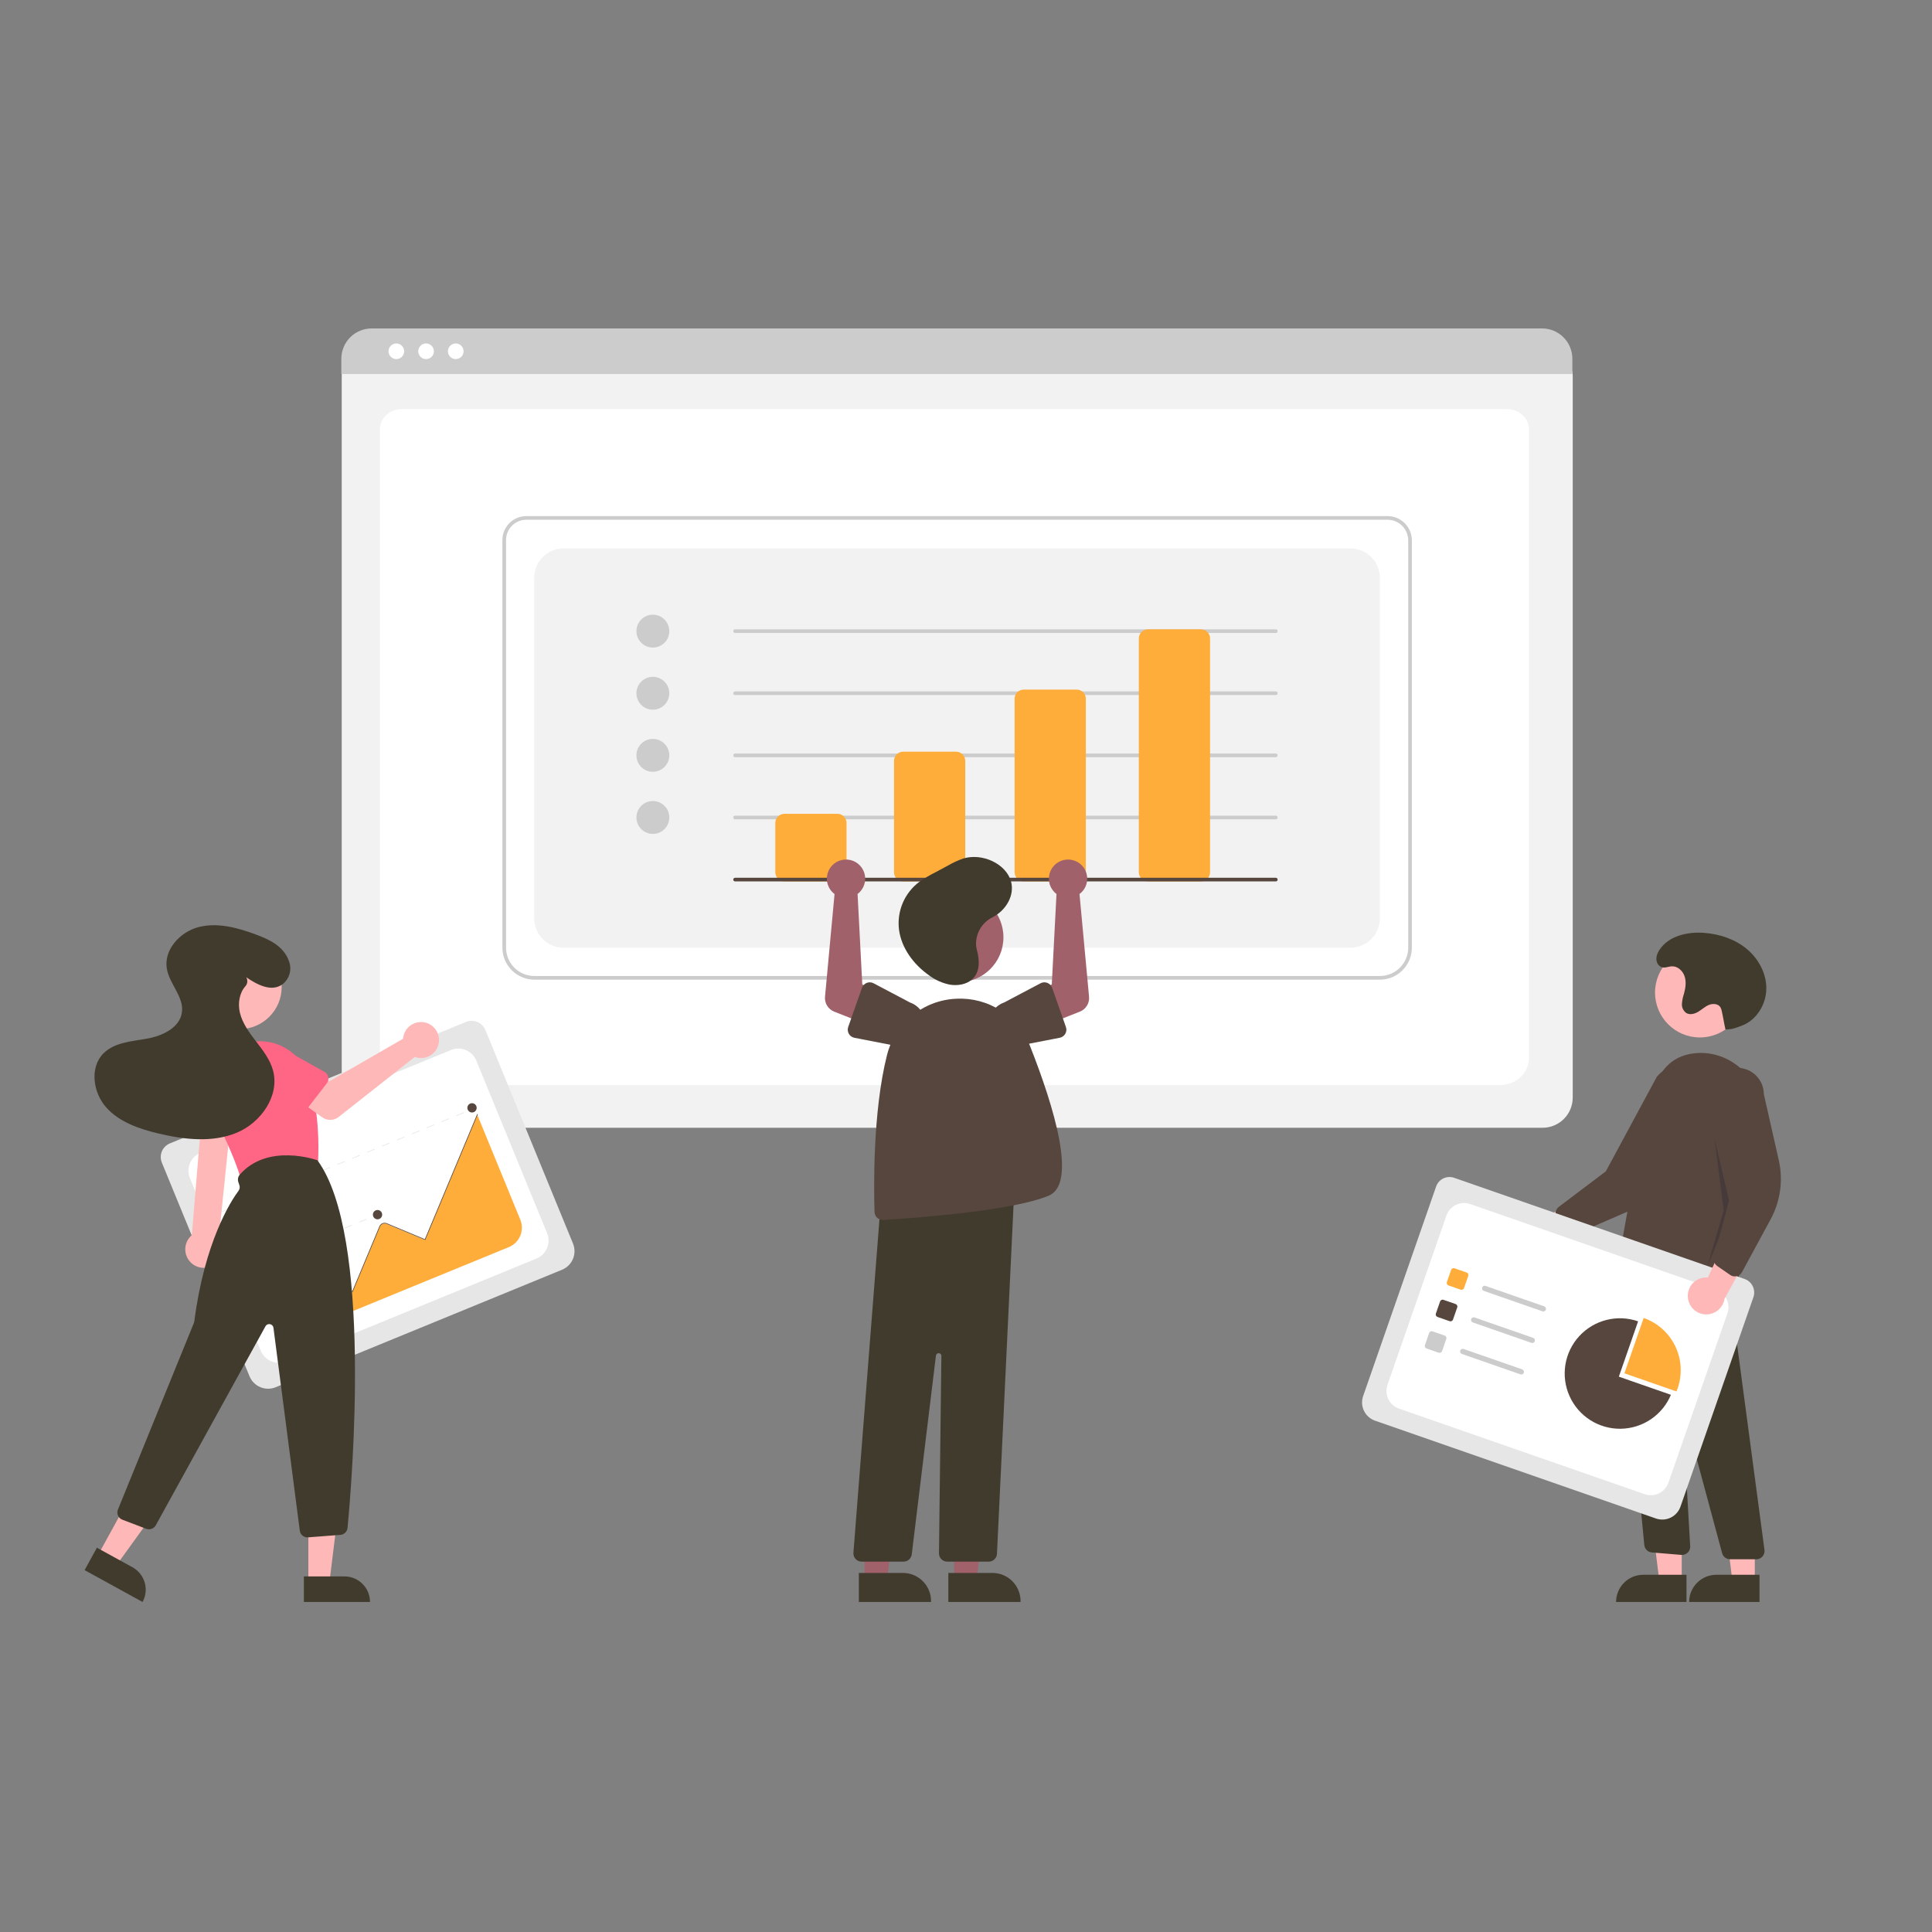 <svg width="100" height="100" viewBox="0 0 100 100" fill="none" xmlns="http://www.w3.org/2000/svg">
<rect x="0" y="0" width="100" height="100" fill="#808080" stroke="none"/>
<g clip-path="url(#clip0_427_1593)">
<path d="M79.844 58.373H19.248C18.834 58.373 18.438 58.208 18.145 57.916C17.852 57.623 17.688 57.227 17.688 56.813V19.448C17.688 19.145 17.808 18.855 18.023 18.64C18.237 18.426 18.527 18.305 18.831 18.305H80.241C80.549 18.305 80.845 18.428 81.063 18.646C81.281 18.864 81.404 19.16 81.404 19.468V56.813C81.403 57.227 81.239 57.623 80.946 57.916C80.654 58.208 80.257 58.373 79.844 58.373Z" fill="#F2F2F2"/>
<path d="M77.639 56.163H21.165C20.338 56.163 19.664 55.533 19.664 54.758V22.22C19.664 21.645 20.163 21.177 20.777 21.177H78.01C78.633 21.177 79.141 21.653 79.141 22.237V54.758C79.141 55.533 78.467 56.163 77.639 56.163Z" fill="white"/>
<path d="M81.385 19.359H17.668V18.565C17.669 18.15 17.834 17.752 18.127 17.459C18.421 17.165 18.819 17 19.234 17H79.819C80.234 17 80.632 17.165 80.925 17.459C81.219 17.752 81.384 18.15 81.385 18.565V19.359Z" fill="#CCCCCC"/>
<path d="M20.514 18.587C20.738 18.587 20.919 18.406 20.919 18.182C20.919 17.958 20.738 17.777 20.514 17.777C20.291 17.777 20.109 17.958 20.109 18.182C20.109 18.406 20.291 18.587 20.514 18.587Z" fill="white"/>
<path d="M22.053 18.587C22.277 18.587 22.459 18.406 22.459 18.182C22.459 17.958 22.277 17.777 22.053 17.777C21.83 17.777 21.648 17.958 21.648 18.182C21.648 18.406 21.83 18.587 22.053 18.587Z" fill="white"/>
<path d="M23.589 18.587C23.812 18.587 23.994 18.406 23.994 18.182C23.994 17.958 23.812 17.777 23.589 17.777C23.365 17.777 23.184 17.958 23.184 18.182C23.184 18.406 23.365 18.587 23.589 18.587Z" fill="white"/>
<path d="M71.424 50.707H27.659C27.22 50.706 26.799 50.532 26.489 50.221C26.179 49.911 26.004 49.49 26.004 49.052V27.951C26.004 27.623 26.135 27.308 26.367 27.076C26.599 26.844 26.913 26.714 27.241 26.713H71.821C72.154 26.714 72.474 26.846 72.71 27.082C72.945 27.318 73.078 27.637 73.078 27.971V49.052C73.078 49.49 72.903 49.911 72.593 50.221C72.283 50.532 71.862 50.706 71.424 50.707ZM27.241 26.902C26.963 26.903 26.697 27.013 26.5 27.21C26.304 27.407 26.193 27.673 26.193 27.951V49.052C26.194 49.44 26.348 49.813 26.623 50.088C26.898 50.362 27.27 50.517 27.659 50.517H71.424C71.812 50.517 72.185 50.362 72.459 50.088C72.734 49.813 72.889 49.44 72.889 49.052V27.971C72.889 27.688 72.776 27.416 72.576 27.216C72.376 27.015 72.104 26.903 71.821 26.902H27.241Z" fill="#CCCCCC"/>
<path d="M29.165 49.052H69.904C70.305 49.052 70.69 48.893 70.974 48.609C71.258 48.325 71.417 47.94 71.417 47.539V29.9C71.417 29.498 71.258 29.114 70.974 28.83C70.69 28.546 70.305 28.387 69.904 28.387H29.165C28.764 28.387 28.379 28.546 28.096 28.83C27.812 29.114 27.652 29.498 27.652 29.9V47.539C27.652 47.94 27.812 48.325 28.096 48.609C28.379 48.893 28.764 49.052 29.165 49.052Z" fill="#F2F2F2"/>
<path d="M33.792 33.518C34.262 33.518 34.643 33.137 34.643 32.667C34.643 32.197 34.262 31.816 33.792 31.816C33.322 31.816 32.941 32.197 32.941 32.667C32.941 33.137 33.322 33.518 33.792 33.518Z" fill="#CCCCCC"/>
<path d="M33.792 36.734C34.262 36.734 34.643 36.353 34.643 35.883C34.643 35.413 34.262 35.032 33.792 35.032C33.322 35.032 32.941 35.413 32.941 35.883C32.941 36.353 33.322 36.734 33.792 36.734Z" fill="#CCCCCC"/>
<path d="M33.792 39.948C34.262 39.948 34.643 39.567 34.643 39.097C34.643 38.627 34.262 38.246 33.792 38.246C33.322 38.246 32.941 38.627 32.941 39.097C32.941 39.567 33.322 39.948 33.792 39.948Z" fill="#CCCCCC"/>
<path d="M33.792 43.163C34.262 43.163 34.643 42.782 34.643 42.312C34.643 41.842 34.262 41.461 33.792 41.461C33.322 41.461 32.941 41.842 32.941 42.312C32.941 42.782 33.322 43.163 33.792 43.163Z" fill="#CCCCCC"/>
<path d="M66.037 32.762H38.048C38.023 32.762 37.999 32.752 37.981 32.734C37.963 32.716 37.953 32.692 37.953 32.667C37.953 32.642 37.963 32.618 37.981 32.6C37.999 32.583 38.023 32.573 38.048 32.573H66.037C66.062 32.573 66.086 32.583 66.103 32.6C66.121 32.618 66.131 32.642 66.131 32.667C66.131 32.692 66.121 32.716 66.103 32.734C66.086 32.752 66.062 32.762 66.037 32.762Z" fill="#CCCCCC"/>
<path d="M66.037 35.977H38.048C38.023 35.977 37.999 35.967 37.981 35.95C37.963 35.932 37.953 35.908 37.953 35.883C37.953 35.858 37.963 35.834 37.981 35.816C37.999 35.798 38.023 35.788 38.048 35.788H66.037C66.062 35.788 66.086 35.798 66.103 35.816C66.121 35.834 66.131 35.858 66.131 35.883C66.131 35.908 66.121 35.932 66.103 35.95C66.086 35.967 66.062 35.977 66.037 35.977Z" fill="#CCCCCC"/>
<path d="M66.037 39.192H38.048C38.023 39.192 37.999 39.182 37.981 39.164C37.963 39.147 37.953 39.123 37.953 39.097C37.953 39.072 37.963 39.048 37.981 39.031C37.999 39.013 38.023 39.003 38.048 39.003H66.037C66.062 39.003 66.086 39.013 66.103 39.031C66.121 39.048 66.131 39.072 66.131 39.097C66.131 39.123 66.121 39.147 66.103 39.164C66.086 39.182 66.062 39.192 66.037 39.192Z" fill="#CCCCCC"/>
<path d="M66.037 42.407H38.048C38.023 42.407 37.999 42.397 37.981 42.379C37.963 42.361 37.953 42.337 37.953 42.312C37.953 42.287 37.963 42.263 37.981 42.245C37.999 42.228 38.023 42.218 38.048 42.218H66.037C66.062 42.218 66.086 42.228 66.103 42.245C66.121 42.263 66.131 42.287 66.131 42.312C66.131 42.337 66.121 42.361 66.103 42.379C66.086 42.397 66.062 42.407 66.037 42.407Z" fill="#CCCCCC"/>
<path d="M43.344 45.622H40.602C40.476 45.621 40.356 45.572 40.267 45.483C40.179 45.394 40.129 45.274 40.129 45.149V42.596C40.129 42.471 40.179 42.35 40.267 42.262C40.356 42.173 40.476 42.123 40.602 42.123H43.344C43.469 42.123 43.589 42.173 43.678 42.262C43.767 42.35 43.816 42.471 43.817 42.596V45.149C43.816 45.274 43.767 45.394 43.678 45.483C43.589 45.572 43.469 45.621 43.344 45.622Z" fill="#FFAD3A"/>
<path d="M49.488 45.622H46.746C46.621 45.622 46.501 45.572 46.412 45.483C46.323 45.395 46.274 45.274 46.273 45.149V39.381C46.274 39.256 46.323 39.136 46.412 39.047C46.501 38.958 46.621 38.908 46.746 38.908H49.488C49.614 38.908 49.734 38.958 49.822 39.047C49.911 39.136 49.961 39.256 49.961 39.381V45.149C49.961 45.274 49.911 45.395 49.822 45.483C49.734 45.572 49.614 45.622 49.488 45.622Z" fill="#FFAD3A"/>
<path d="M55.731 45.622H52.988C52.863 45.622 52.743 45.572 52.654 45.483C52.566 45.395 52.516 45.274 52.516 45.149V36.166C52.516 36.041 52.566 35.921 52.654 35.832C52.743 35.743 52.863 35.694 52.988 35.693H55.731C55.856 35.694 55.976 35.743 56.065 35.832C56.153 35.921 56.203 36.041 56.203 36.166V45.149C56.203 45.274 56.153 45.395 56.065 45.483C55.976 45.572 55.856 45.622 55.731 45.622Z" fill="#FFAD3A"/>
<path d="M62.16 45.622H59.418C59.293 45.621 59.173 45.572 59.084 45.483C58.995 45.394 58.946 45.274 58.945 45.149V33.045C58.946 32.92 58.995 32.8 59.084 32.711C59.173 32.623 59.293 32.573 59.418 32.573H62.16C62.286 32.573 62.406 32.623 62.494 32.711C62.583 32.8 62.633 32.92 62.633 33.045V45.149C62.633 45.274 62.583 45.394 62.494 45.483C62.406 45.572 62.286 45.621 62.16 45.622Z" fill="#FFAD3A"/>
<path d="M66.037 45.622H38.048C38.023 45.622 37.999 45.612 37.981 45.594C37.963 45.577 37.953 45.553 37.953 45.528C37.953 45.503 37.963 45.478 37.981 45.461C37.999 45.443 38.023 45.433 38.048 45.433H66.037C66.062 45.433 66.086 45.443 66.103 45.461C66.121 45.478 66.131 45.503 66.131 45.528C66.131 45.553 66.121 45.577 66.103 45.594C66.086 45.612 66.062 45.622 66.037 45.622Z" fill="#56463D"/>
<path d="M78.338 63.261C78.414 63.145 78.515 63.048 78.634 62.975C78.752 62.902 78.885 62.856 79.023 62.841C79.162 62.825 79.301 62.84 79.433 62.884C79.565 62.928 79.686 63.001 79.786 63.096L82.789 61.547L82.602 63.293L79.779 64.497C79.607 64.655 79.383 64.745 79.149 64.749C78.915 64.754 78.688 64.672 78.51 64.519C78.332 64.367 78.216 64.155 78.185 63.923C78.153 63.691 78.207 63.456 78.338 63.261Z" fill="#FFB8B8"/>
<path d="M80.917 63.913C80.849 63.859 80.799 63.786 80.773 63.703L80.534 62.932C80.509 62.848 80.509 62.759 80.536 62.676C80.563 62.593 80.615 62.52 80.684 62.467L83.118 60.628L85.754 55.739C85.864 55.596 86.002 55.477 86.158 55.388C86.314 55.299 86.487 55.242 86.665 55.219C86.844 55.197 87.025 55.21 87.199 55.257C87.373 55.305 87.535 55.386 87.677 55.497C87.82 55.607 87.939 55.744 88.028 55.901C88.117 56.057 88.174 56.23 88.197 56.408C88.219 56.587 88.206 56.768 88.159 56.942C88.111 57.115 88.03 57.278 87.919 57.42L86.42 60.585C85.965 61.545 85.176 62.308 84.201 62.731L81.349 63.968C81.294 63.992 81.235 64.004 81.175 64.003C81.115 64.002 81.056 63.989 81.002 63.964C80.972 63.95 80.943 63.933 80.917 63.913Z" fill="#56463D"/>
<path d="M87.987 53.698C89.269 53.698 90.309 52.658 90.309 51.375C90.309 50.093 89.269 49.053 87.987 49.053C86.704 49.053 85.664 50.093 85.664 51.375C85.664 52.658 86.704 53.698 87.987 53.698Z" fill="#FFB8B8"/>
<path d="M87.046 81.842L85.887 81.842L85.336 77.37L87.047 77.37L87.046 81.842Z" fill="#FFB8B8"/>
<path d="M85.056 81.51H87.292V82.917H83.648C83.648 82.733 83.685 82.549 83.756 82.379C83.826 82.208 83.93 82.053 84.061 81.922C84.191 81.791 84.347 81.688 84.517 81.617C84.688 81.546 84.871 81.51 85.056 81.51Z" fill="#413B2E"/>
<path d="M90.828 81.842L89.669 81.842L89.117 77.37L90.828 77.37L90.828 81.842Z" fill="#FFB8B8"/>
<path d="M88.837 81.51H91.073V82.918H87.43C87.43 82.733 87.466 82.55 87.537 82.379C87.608 82.208 87.711 82.053 87.842 81.923C87.973 81.792 88.128 81.688 88.299 81.617C88.469 81.547 88.653 81.51 88.837 81.51Z" fill="#413B2E"/>
<path d="M90.907 80.707L89.548 80.707C89.455 80.706 89.364 80.675 89.29 80.619C89.215 80.562 89.162 80.482 89.137 80.392L87.182 73.139C87.179 73.128 87.172 73.118 87.162 73.112C87.152 73.105 87.14 73.103 87.129 73.105C87.117 73.107 87.107 73.113 87.099 73.122C87.092 73.131 87.088 73.142 87.089 73.154L87.484 80.033C87.488 80.093 87.478 80.154 87.456 80.211C87.434 80.268 87.4 80.319 87.356 80.362C87.313 80.404 87.26 80.437 87.203 80.457C87.146 80.478 87.085 80.486 87.024 80.481L85.497 80.354C85.399 80.345 85.307 80.303 85.237 80.235C85.166 80.167 85.121 80.076 85.11 79.979L83.719 65.536L84.257 65.859L89.3 65.002L91.329 80.225C91.337 80.285 91.332 80.346 91.314 80.404C91.296 80.462 91.267 80.516 91.227 80.561C91.187 80.607 91.138 80.644 91.082 80.669C91.027 80.694 90.967 80.707 90.907 80.707Z" fill="#413B2E"/>
<path d="M85.411 67.06C84.855 67.056 84.31 66.903 83.833 66.616C83.759 66.573 83.701 66.508 83.665 66.43C83.629 66.353 83.617 66.266 83.631 66.182C83.808 65.096 84.736 59.525 85.579 56.487C85.923 55.25 86.683 54.584 87.838 54.507C89.528 54.396 91.029 55.718 91.186 57.457C91.462 60.525 90.341 64.885 89.846 66.617C89.827 66.683 89.792 66.745 89.744 66.795C89.695 66.845 89.635 66.882 89.569 66.904C89.503 66.925 89.433 66.93 89.364 66.918C89.296 66.906 89.231 66.877 89.176 66.835L88.168 66.05C88.106 66.003 88.029 65.979 87.951 65.982C87.873 65.985 87.799 66.016 87.741 66.068C86.891 66.826 86.084 67.06 85.411 67.06Z" fill="#56463D"/>
<path opacity="0.2" d="M88.746 58.958L89.597 62.551L88.367 65.577L89.218 62.646L88.746 58.958Z" fill="#0C0B33"/>
<path d="M89.309 53.285C89.516 53.289 89.721 53.252 89.913 53.176C89.998 53.143 90.086 53.116 90.17 53.084C90.915 52.796 91.406 52.002 91.424 51.203C91.442 50.405 91.028 49.629 90.414 49.118C89.8 48.608 89.004 48.345 88.207 48.285C87.349 48.219 86.383 48.437 85.903 49.151C85.776 49.342 85.686 49.572 85.762 49.802C85.785 49.871 85.825 49.933 85.879 49.982C86.094 50.173 86.307 50.029 86.525 50.017C86.826 49.999 87.095 50.242 87.192 50.527C87.289 50.811 87.246 51.125 87.168 51.415C87.108 51.59 87.071 51.771 87.056 51.955C87.05 52.047 87.067 52.139 87.106 52.223C87.146 52.307 87.206 52.379 87.281 52.433C87.468 52.546 87.715 52.48 87.902 52.367C88.09 52.254 88.252 52.097 88.454 52.014C88.657 51.93 88.93 51.949 89.047 52.133C89.085 52.201 89.11 52.274 89.122 52.35C89.228 52.832 89.204 52.803 89.309 53.285Z" fill="#413B2E"/>
<path d="M85.711 78.597L71.169 73.533C70.919 73.445 70.715 73.263 70.6 73.025C70.484 72.787 70.469 72.513 70.555 72.263L74.334 61.412C74.398 61.229 74.532 61.079 74.706 60.995C74.881 60.91 75.081 60.899 75.264 60.962L90.298 66.198C90.484 66.263 90.637 66.399 90.723 66.577C90.808 66.754 90.82 66.958 90.756 67.144L86.981 77.984C86.894 78.233 86.711 78.438 86.473 78.553C86.235 78.668 85.961 78.684 85.711 78.597Z" fill="#E6E6E6"/>
<path d="M72.411 72.909L85.127 77.338C85.369 77.422 85.635 77.407 85.866 77.295C86.097 77.184 86.274 76.985 86.358 76.743L89.41 67.981C89.494 67.738 89.479 67.473 89.367 67.242C89.255 67.011 89.057 66.834 88.814 66.749L76.098 62.321C75.856 62.236 75.59 62.252 75.359 62.364C75.129 62.475 74.951 62.674 74.867 62.916L71.816 71.678C71.774 71.798 71.756 71.925 71.763 72.052C71.771 72.179 71.803 72.303 71.858 72.417C71.913 72.531 71.991 72.634 72.085 72.718C72.18 72.803 72.291 72.868 72.411 72.909Z" fill="white"/>
<path d="M75.604 66.753L74.974 66.534C74.94 66.522 74.912 66.497 74.896 66.464C74.881 66.432 74.879 66.394 74.89 66.36L75.11 65.73C75.122 65.696 75.147 65.668 75.179 65.652C75.212 65.636 75.249 65.634 75.283 65.646L75.913 65.865C75.947 65.877 75.975 65.903 75.991 65.935C76.007 65.968 76.009 66.005 75.997 66.039L75.778 66.669C75.766 66.703 75.741 66.731 75.708 66.747C75.676 66.763 75.638 66.765 75.604 66.753Z" fill="#FFAD3A"/>
<path d="M75.034 68.385L74.404 68.165C74.37 68.153 74.342 68.129 74.326 68.096C74.31 68.063 74.308 68.026 74.32 67.992L74.539 67.362C74.551 67.328 74.576 67.3 74.609 67.284C74.641 67.268 74.679 67.266 74.713 67.278L75.343 67.497C75.377 67.509 75.405 67.534 75.421 67.567C75.436 67.599 75.439 67.637 75.427 67.671L75.207 68.301C75.195 68.335 75.171 68.363 75.138 68.379C75.105 68.394 75.068 68.397 75.034 68.385Z" fill="#56463D"/>
<path d="M74.467 70.017L73.838 69.797C73.803 69.785 73.775 69.76 73.76 69.728C73.744 69.695 73.742 69.658 73.754 69.624L73.973 68.994C73.985 68.96 74.01 68.932 74.042 68.916C74.075 68.9 74.112 68.898 74.147 68.91L74.776 69.129C74.811 69.141 74.839 69.166 74.854 69.199C74.87 69.231 74.872 69.269 74.86 69.303L74.641 69.933C74.629 69.967 74.604 69.995 74.572 70.011C74.539 70.026 74.501 70.028 74.467 70.017Z" fill="#CCCCCC"/>
<path d="M79.837 67.873L76.803 66.817C76.786 66.811 76.77 66.802 76.757 66.79C76.743 66.778 76.732 66.763 76.725 66.747C76.717 66.731 76.712 66.713 76.711 66.696C76.71 66.678 76.713 66.66 76.719 66.643C76.724 66.626 76.734 66.61 76.746 66.597C76.757 66.584 76.772 66.573 76.788 66.565C76.804 66.557 76.822 66.552 76.84 66.552C76.858 66.55 76.876 66.553 76.892 66.559L79.927 67.616C79.944 67.622 79.96 67.631 79.973 67.643C79.986 67.655 79.997 67.669 80.005 67.685C80.013 67.701 80.017 67.719 80.019 67.737C80.02 67.755 80.017 67.773 80.011 67.79C80.005 67.806 79.996 67.822 79.984 67.835C79.972 67.849 79.958 67.86 79.942 67.868C79.925 67.875 79.908 67.88 79.89 67.881C79.872 67.882 79.854 67.879 79.837 67.873Z" fill="#CCCCCC"/>
<path d="M79.267 69.506L76.232 68.449C76.198 68.437 76.17 68.412 76.154 68.379C76.138 68.347 76.136 68.309 76.148 68.275C76.16 68.241 76.185 68.213 76.218 68.197C76.25 68.181 76.288 68.179 76.322 68.191L79.356 69.248C79.373 69.254 79.389 69.263 79.402 69.275C79.416 69.287 79.427 69.301 79.434 69.317C79.442 69.334 79.447 69.351 79.448 69.369C79.449 69.387 79.446 69.405 79.441 69.422C79.435 69.439 79.425 69.454 79.413 69.468C79.401 69.481 79.387 69.492 79.371 69.5C79.355 69.507 79.337 69.512 79.319 69.513C79.301 69.514 79.284 69.511 79.267 69.506Z" fill="#CCCCCC"/>
<path d="M78.7 71.137L75.666 70.08C75.632 70.068 75.604 70.043 75.588 70.011C75.572 69.978 75.57 69.941 75.582 69.906C75.594 69.872 75.619 69.844 75.651 69.829C75.684 69.813 75.721 69.811 75.755 69.823L78.79 70.879C78.824 70.891 78.852 70.916 78.868 70.949C78.884 70.981 78.886 71.019 78.874 71.053C78.862 71.087 78.837 71.115 78.804 71.131C78.772 71.147 78.734 71.149 78.7 71.137Z" fill="#CCCCCC"/>
<path d="M86.773 72.021C86.795 71.968 86.816 71.914 86.835 71.859C87.085 71.143 87.039 70.357 86.709 69.674C86.379 68.991 85.792 68.468 85.076 68.218L84.078 71.082L86.773 72.021Z" fill="#FFAD3A"/>
<path d="M83.791 71.256L84.788 68.392C84.261 68.209 83.692 68.184 83.15 68.32C82.609 68.456 82.12 68.747 81.742 69.158C81.364 69.569 81.115 70.082 81.025 70.633C80.936 71.184 81.009 71.749 81.237 72.258C81.464 72.768 81.836 73.2 82.306 73.501C82.776 73.802 83.324 73.959 83.882 73.952C84.44 73.945 84.984 73.775 85.447 73.463C85.909 73.151 86.271 72.71 86.486 72.195L83.791 71.256Z" fill="#56463D"/>
<path d="M87.362 67.149C87.351 67.01 87.371 66.871 87.419 66.741C87.467 66.61 87.544 66.492 87.643 66.395C87.742 66.297 87.861 66.222 87.992 66.176C88.123 66.129 88.262 66.112 88.401 66.125L89.807 63.053L90.738 64.542L89.259 67.231C89.222 67.462 89.101 67.671 88.919 67.819C88.738 67.967 88.508 68.043 88.274 68.032C88.041 68.022 87.819 67.927 87.651 67.764C87.483 67.601 87.38 67.382 87.362 67.149Z" fill="#FFB8B8"/>
<path d="M89.793 66.066C89.707 66.066 89.622 66.04 89.551 65.99L88.887 65.531C88.815 65.481 88.76 65.41 88.73 65.328C88.7 65.246 88.695 65.157 88.718 65.072L89.498 62.124L88.555 56.65C88.554 56.469 88.588 56.291 88.656 56.124C88.724 55.957 88.824 55.805 88.951 55.677C89.078 55.549 89.228 55.447 89.394 55.378C89.561 55.308 89.739 55.271 89.919 55.27C90.099 55.27 90.278 55.304 90.444 55.373C90.611 55.441 90.763 55.541 90.891 55.668C91.019 55.795 91.12 55.946 91.19 56.112C91.259 56.278 91.296 56.456 91.296 56.636L92.069 60.052C92.304 61.089 92.154 62.175 91.648 63.11L90.167 65.843C90.139 65.896 90.1 65.942 90.052 65.978C90.005 66.015 89.95 66.041 89.892 66.055C89.86 66.062 89.826 66.066 89.793 66.066Z" fill="#56463D"/>
<path d="M49.387 81.794L50.546 81.794L51.098 77.323H49.387L49.387 81.794Z" fill="#A0616A"/>
<path d="M49.086 81.416L51.369 81.415C51.56 81.415 51.749 81.453 51.926 81.526C52.102 81.599 52.263 81.707 52.398 81.842C52.533 81.977 52.64 82.137 52.713 82.314C52.786 82.49 52.824 82.679 52.824 82.87V82.918L49.086 82.918L49.086 81.416Z" fill="#413B2E"/>
<path d="M44.75 81.794L45.91 81.794L46.461 77.323H44.75L44.75 81.794Z" fill="#A0616A"/>
<path d="M44.453 81.416L46.736 81.415C46.927 81.415 47.116 81.453 47.293 81.526C47.469 81.599 47.63 81.707 47.765 81.842C47.9 81.977 48.007 82.137 48.08 82.314C48.154 82.49 48.191 82.679 48.191 82.87V82.918L44.453 82.918L44.453 81.416Z" fill="#413B2E"/>
<path d="M49.615 50.838C50.898 50.838 51.938 49.798 51.938 48.515C51.938 47.233 50.898 46.193 49.615 46.193C48.333 46.193 47.293 47.233 47.293 48.515C47.293 49.798 48.333 50.838 49.615 50.838Z" fill="#A0616A"/>
<path d="M51.178 80.829H49.027C48.971 80.829 48.915 80.818 48.863 80.796C48.811 80.774 48.764 80.742 48.724 80.702C48.684 80.662 48.653 80.615 48.632 80.562C48.611 80.51 48.601 80.454 48.601 80.398L48.726 70.183C48.727 70.147 48.713 70.112 48.689 70.085C48.664 70.058 48.63 70.042 48.594 70.04C48.558 70.037 48.522 70.049 48.494 70.072C48.466 70.095 48.448 70.128 48.444 70.164L47.192 80.455C47.179 80.558 47.129 80.653 47.051 80.722C46.974 80.791 46.873 80.829 46.769 80.829H44.597C44.539 80.829 44.481 80.817 44.427 80.793C44.373 80.77 44.325 80.735 44.285 80.692C44.245 80.649 44.215 80.598 44.195 80.543C44.176 80.487 44.169 80.429 44.173 80.37L45.607 62.019L45.646 62.015L52.514 61.273L51.603 80.424C51.598 80.533 51.551 80.636 51.472 80.711C51.393 80.787 51.287 80.829 51.178 80.829Z" fill="#413B2E"/>
<path d="M45.69 63.146C45.58 63.146 45.474 63.102 45.395 63.026C45.316 62.949 45.27 62.844 45.266 62.734C45.229 61.573 45.164 57.558 45.911 54.611C46.115 53.806 46.572 53.087 47.216 52.562C47.86 52.037 48.655 51.733 49.485 51.695C50.301 51.65 51.111 51.864 51.8 52.306C52.488 52.747 53.02 53.395 53.32 54.156C54.575 57.342 55.761 61.27 54.283 61.887C52.345 62.694 47.236 63.054 45.716 63.145C45.708 63.146 45.699 63.146 45.69 63.146Z" fill="#56463D"/>
<path d="M54.566 46.168C54.602 46.206 54.642 46.24 54.684 46.272L54.44 50.955L53.426 51.474L54.009 53.107L55.894 52.362C56.046 52.302 56.175 52.194 56.26 52.055C56.346 51.915 56.384 51.752 56.369 51.589L55.875 46.276C56.037 46.156 56.158 45.989 56.222 45.798C56.287 45.607 56.291 45.401 56.236 45.207C56.18 45.013 56.067 44.841 55.911 44.713C55.755 44.586 55.564 44.508 55.363 44.492C55.163 44.475 54.961 44.52 54.787 44.621C54.612 44.721 54.472 44.873 54.385 45.054C54.299 45.236 54.27 45.441 54.302 45.64C54.334 45.839 54.426 46.023 54.566 46.168Z" fill="#A0616A"/>
<path d="M54.458 51.129L55.171 53.156C55.192 53.214 55.199 53.275 55.194 53.336C55.188 53.397 55.17 53.456 55.139 53.509C55.109 53.562 55.067 53.608 55.017 53.644C54.968 53.679 54.911 53.703 54.851 53.715L52.747 54.123C52.452 54.225 52.128 54.206 51.846 54.069C51.565 53.933 51.349 53.69 51.245 53.395C51.143 53.099 51.161 52.775 51.297 52.493C51.432 52.211 51.674 51.995 51.969 51.891L53.858 50.894C53.912 50.865 53.972 50.849 54.033 50.845C54.094 50.842 54.155 50.852 54.212 50.874C54.269 50.896 54.32 50.931 54.363 50.975C54.405 51.019 54.438 51.071 54.458 51.129Z" fill="#56463D"/>
<path d="M44.506 46.168C44.469 46.206 44.43 46.24 44.388 46.272L44.632 50.955L45.646 51.474L45.062 53.107L43.178 52.362C43.025 52.302 42.897 52.194 42.811 52.055C42.725 51.915 42.687 51.752 42.703 51.589L43.196 46.276C43.035 46.156 42.914 45.989 42.849 45.798C42.785 45.607 42.78 45.401 42.836 45.207C42.891 45.013 43.004 44.841 43.16 44.713C43.316 44.586 43.507 44.508 43.708 44.492C43.909 44.475 44.11 44.52 44.285 44.621C44.459 44.721 44.599 44.873 44.686 45.054C44.773 45.236 44.802 45.441 44.77 45.64C44.737 45.839 44.645 46.023 44.506 46.168Z" fill="#A0616A"/>
<path d="M44.862 50.874C44.919 50.852 44.98 50.842 45.042 50.845C45.103 50.849 45.162 50.865 45.216 50.894L47.105 51.891C47.4 51.995 47.642 52.211 47.778 52.493C47.913 52.775 47.932 53.099 47.829 53.395C47.726 53.69 47.51 53.933 47.228 54.069C46.947 54.206 46.623 54.225 46.327 54.123L44.224 53.715C44.163 53.704 44.107 53.679 44.057 53.644C44.007 53.608 43.966 53.562 43.935 53.509C43.905 53.456 43.886 53.397 43.881 53.336C43.875 53.275 43.883 53.214 43.903 53.156L44.616 51.129C44.637 51.071 44.669 51.019 44.712 50.975C44.754 50.931 44.806 50.896 44.862 50.874Z" fill="#56463D"/>
<path d="M50.521 48.912C50.509 48.615 50.583 48.322 50.735 48.067C50.887 47.813 51.109 47.608 51.376 47.477C52.082 47.113 52.525 46.336 52.331 45.626C52.082 44.717 50.846 44.128 49.843 44.441C49.572 44.537 49.311 44.658 49.062 44.804L48.408 45.154C48.128 45.294 47.858 45.454 47.601 45.631C47.215 45.915 46.912 46.298 46.725 46.739C46.537 47.181 46.472 47.664 46.535 48.139C46.664 49.063 47.269 49.91 48.097 50.49C48.414 50.727 48.779 50.889 49.167 50.966C49.564 51.031 50.006 50.957 50.296 50.71C50.75 50.325 50.703 49.678 50.556 49.139C50.537 49.065 50.525 48.988 50.521 48.912Z" fill="#413B2E"/>
<path d="M29.093 65.721L14.268 71.803C14.014 71.907 13.728 71.906 13.475 71.799C13.221 71.693 13.02 71.491 12.915 71.237L8.377 60.175C8.301 59.988 8.301 59.779 8.379 59.593C8.457 59.407 8.605 59.26 8.792 59.183L24.117 52.896C24.307 52.818 24.52 52.819 24.709 52.898C24.898 52.977 25.048 53.128 25.126 53.318L29.659 64.367C29.763 64.622 29.762 64.907 29.656 65.161C29.55 65.415 29.347 65.616 29.093 65.721Z" fill="#E6E6E6"/>
<path d="M14.806 70.46L27.769 65.142C28.016 65.041 28.212 64.846 28.315 64.6C28.418 64.354 28.419 64.077 28.318 63.83L24.654 54.898C24.604 54.775 24.53 54.664 24.437 54.571C24.344 54.477 24.233 54.402 24.111 54.351C23.989 54.3 23.858 54.274 23.726 54.273C23.594 54.273 23.463 54.299 23.341 54.349L10.378 59.667C10.256 59.717 10.145 59.791 10.051 59.884C9.957 59.977 9.883 60.087 9.832 60.209C9.781 60.331 9.754 60.462 9.754 60.594C9.753 60.726 9.779 60.857 9.829 60.979L13.494 69.912C13.544 70.034 13.617 70.145 13.711 70.239C13.804 70.332 13.914 70.407 14.036 70.458C14.158 70.509 14.289 70.535 14.421 70.536C14.553 70.536 14.684 70.51 14.806 70.46Z" fill="white"/>
<path d="M24.573 57.333L24.383 57.412L24.396 57.443L24.586 57.365L24.573 57.333Z" fill="#E6E6E6"/>
<path d="M24.019 57.602L23.634 57.76L23.621 57.728L24.006 57.57L24.019 57.602ZM23.249 57.918L22.864 58.076L22.851 58.044L23.236 57.886L23.249 57.918ZM22.479 58.234L22.094 58.392L22.081 58.36L22.466 58.202L22.479 58.234ZM21.709 58.55L21.324 58.708L21.311 58.676L21.696 58.518L21.709 58.55ZM20.939 58.866L20.554 59.024L20.541 58.992L20.926 58.834L20.939 58.866ZM20.169 59.182L19.784 59.34L19.771 59.308L20.156 59.15L20.169 59.182ZM19.399 59.498L19.014 59.655L19.001 59.624L19.386 59.466L19.399 59.498ZM18.629 59.813L18.244 59.971L18.231 59.94L18.616 59.782L18.629 59.813ZM17.859 60.129L17.474 60.287L17.46 60.255L17.846 60.097L17.859 60.129ZM17.088 60.445L16.703 60.603L16.691 60.571L17.076 60.413L17.088 60.445ZM16.319 60.761L15.934 60.919L15.921 60.887L16.305 60.729L16.319 60.761ZM15.549 61.077L15.164 61.235L15.15 61.203L15.535 61.045L15.549 61.077ZM14.778 61.393L14.393 61.551L14.38 61.519L14.765 61.361L14.778 61.393ZM14.008 61.709L13.623 61.867L13.61 61.835L13.995 61.677L14.008 61.709ZM13.238 62.025L12.853 62.183L12.84 62.151L13.225 61.993L13.238 62.025ZM12.468 62.341L12.083 62.499L12.07 62.467L12.455 62.309L12.468 62.341Z" fill="#E6E6E6"/>
<path d="M11.683 62.624L11.492 62.703L11.505 62.734L11.696 62.656L11.683 62.624Z" fill="#E6E6E6"/>
<path d="M19.53 62.855L19.34 62.934L19.353 62.965L19.544 62.887L19.53 62.855Z" fill="#E6E6E6"/>
<path d="M18.976 63.121L18.597 63.276L18.584 63.245L18.963 63.089L18.976 63.121ZM18.217 63.432L17.838 63.587L17.825 63.556L18.204 63.4L18.217 63.432ZM17.459 63.743L17.079 63.899L17.066 63.867L17.446 63.711L17.459 63.743ZM16.7 64.054L16.321 64.21L16.308 64.178L16.687 64.022L16.7 64.054ZM15.941 64.365L15.562 64.521L15.549 64.489L15.928 64.334L15.941 64.365ZM15.183 64.677L14.804 64.832L14.791 64.8L15.17 64.645L15.183 64.677ZM14.424 64.988L14.045 65.144L14.032 65.112L14.411 64.956L14.424 64.988ZM13.666 65.299L13.287 65.455L13.273 65.423L13.653 65.267L13.666 65.299Z" fill="#E6E6E6"/>
<path d="M12.894 65.578L12.703 65.656L12.716 65.688L12.907 65.61L12.894 65.578Z" fill="#E6E6E6"/>
<path d="M16.394 65.777L16.203 65.856L16.216 65.887L16.407 65.809L16.394 65.777Z" fill="#E6E6E6"/>
<path d="M15.824 66.047L15.433 66.207L15.42 66.176L15.811 66.016L15.824 66.047ZM15.043 66.368L14.653 66.528L14.64 66.496L15.03 66.336L15.043 66.368ZM14.263 66.688L13.872 66.848L13.859 66.816L14.25 66.656L14.263 66.688Z" fill="#E6E6E6"/>
<path d="M13.472 66.976L13.281 67.054L13.294 67.086L13.485 67.008L13.472 66.976Z" fill="#E6E6E6"/>
<path d="M17.37 68.162L17.18 68.241L17.193 68.272L17.383 68.194L17.37 68.162Z" fill="#E6E6E6"/>
<path d="M16.8 68.432L16.41 68.592L16.397 68.561L16.787 68.4L16.8 68.432ZM16.02 68.752L15.629 68.912L15.616 68.881L16.007 68.721L16.02 68.752ZM15.239 69.073L14.849 69.233L14.836 69.201L15.226 69.041L15.239 69.073Z" fill="#E6E6E6"/>
<path d="M14.444 69.361L14.254 69.439L14.267 69.471L14.457 69.393L14.444 69.361Z" fill="#E6E6E6"/>
<path d="M15.355 69.055L26.341 64.548C26.607 64.439 26.818 64.228 26.929 63.963C27.04 63.698 27.041 63.399 26.932 63.133L24.713 57.723L24.691 57.733L21.996 64.178L19.996 63.343C19.959 63.327 19.919 63.32 19.879 63.323C19.839 63.325 19.801 63.337 19.766 63.357C19.714 63.388 19.674 63.436 19.651 63.492L18.238 66.87L16.777 66.259C16.745 66.246 16.711 66.239 16.677 66.239C16.643 66.239 16.609 66.245 16.577 66.258C16.546 66.271 16.517 66.29 16.493 66.314C16.468 66.339 16.449 66.367 16.436 66.399C16.427 66.422 15.525 68.633 15.355 69.055Z" fill="#FFAD3A"/>
<path d="M15.321 69.106L15.289 69.092L16.419 66.389C16.449 66.318 16.506 66.261 16.578 66.232C16.65 66.203 16.73 66.203 16.801 66.233L18.234 66.832L19.639 63.473C19.669 63.401 19.726 63.345 19.797 63.315C19.869 63.286 19.949 63.286 20.021 63.316L21.991 64.14L24.701 57.661L24.733 57.674L22.01 64.185L20.008 63.348C19.976 63.335 19.943 63.328 19.909 63.328C19.875 63.328 19.842 63.334 19.811 63.347C19.779 63.36 19.751 63.379 19.727 63.403C19.703 63.426 19.684 63.455 19.671 63.486L18.253 66.877L16.788 66.264C16.725 66.238 16.654 66.238 16.591 66.264C16.528 66.29 16.477 66.34 16.451 66.402L15.321 69.106Z" fill="#56463D"/>
<path d="M16.397 66.033C16.529 66.033 16.637 65.926 16.637 65.793C16.637 65.66 16.529 65.553 16.397 65.553C16.264 65.553 16.156 65.66 16.156 65.793C16.156 65.926 16.264 66.033 16.397 66.033Z" fill="#56463D"/>
<path d="M19.541 63.111C19.674 63.111 19.781 63.003 19.781 62.871C19.781 62.738 19.674 62.63 19.541 62.63C19.408 62.63 19.301 62.738 19.301 62.871C19.301 63.003 19.408 63.111 19.541 63.111Z" fill="#56463D"/>
<path d="M24.432 57.582C24.564 57.582 24.672 57.474 24.672 57.341C24.672 57.209 24.564 57.101 24.432 57.101C24.299 57.101 24.191 57.209 24.191 57.341C24.191 57.474 24.299 57.582 24.432 57.582Z" fill="#56463D"/>
<path d="M10.983 65.521C11.108 65.459 11.217 65.37 11.304 65.261C11.391 65.151 11.453 65.025 11.486 64.889C11.518 64.753 11.521 64.612 11.493 64.475C11.465 64.338 11.407 64.21 11.324 64.097L12.038 57.119H10.495L9.928 63.933C9.749 64.085 9.632 64.298 9.599 64.53C9.566 64.763 9.62 65 9.75 65.195C9.88 65.391 10.077 65.532 10.305 65.592C10.532 65.652 10.773 65.627 10.983 65.521Z" fill="#FFB8B8"/>
<path d="M12.397 53.267C13.602 53.267 14.58 52.29 14.58 51.085C14.58 49.879 13.602 48.902 12.397 48.902C11.192 48.902 10.215 49.879 10.215 51.085C10.215 52.29 11.192 53.267 12.397 53.267Z" fill="#FFB8B8"/>
<path d="M12.807 61.183C12.72 61.183 12.635 61.154 12.566 61.101C12.496 61.048 12.446 60.974 12.423 60.889C12.248 60.254 11.793 59.18 11.071 57.697C10.908 57.362 10.818 56.996 10.806 56.623C10.794 56.251 10.862 55.88 11.004 55.535C11.145 55.19 11.358 54.879 11.629 54.623C11.899 54.366 12.221 54.169 12.572 54.046C12.906 53.928 13.259 53.879 13.612 53.9C13.965 53.921 14.31 54.013 14.627 54.17C14.943 54.327 15.225 54.546 15.456 54.814C15.687 55.082 15.861 55.393 15.969 55.73C16.529 57.485 16.502 59.365 16.464 60.092C16.46 60.179 16.427 60.263 16.37 60.33C16.313 60.397 16.236 60.443 16.15 60.462L12.893 61.173C12.865 61.179 12.836 61.183 12.807 61.183Z" fill="#FF6584"/>
<path d="M15.961 81.906H17.05L17.569 77.705L15.961 77.705L15.961 81.906Z" fill="#FFB8B8"/>
<path d="M19.152 82.918L15.729 82.918L15.729 81.595L17.829 81.595C18.003 81.595 18.175 81.629 18.336 81.696C18.496 81.762 18.642 81.86 18.765 81.983C18.888 82.106 18.985 82.251 19.052 82.412C19.118 82.572 19.152 82.744 19.152 82.918Z" fill="#413B2E"/>
<path d="M5.07 80.495L6.025 81.019L8.504 77.587L7.095 76.812L5.07 80.495Z" fill="#FFB8B8"/>
<path d="M7.379 82.918L4.379 81.269L5.016 80.109L6.857 81.121C7.164 81.291 7.392 81.575 7.49 81.912C7.588 82.249 7.548 82.611 7.379 82.918Z" fill="#413B2E"/>
<path d="M15.913 79.574C15.816 79.574 15.722 79.538 15.649 79.474C15.576 79.41 15.529 79.322 15.517 79.226L14.154 68.727C14.148 68.681 14.128 68.638 14.096 68.603C14.064 68.57 14.021 68.546 13.976 68.538C13.93 68.529 13.882 68.535 13.839 68.555C13.797 68.575 13.762 68.608 13.74 68.649L8.062 78.95C8.015 79.034 7.939 79.098 7.849 79.132C7.759 79.165 7.659 79.164 7.569 79.131L6.332 78.659C6.282 78.64 6.236 78.611 6.198 78.575C6.159 78.538 6.129 78.494 6.107 78.445C6.086 78.396 6.075 78.343 6.074 78.29C6.074 78.237 6.084 78.184 6.104 78.135L10.037 68.473C10.047 68.448 10.054 68.422 10.057 68.396C10.59 64.273 11.945 62.176 12.348 61.632C12.377 61.592 12.397 61.545 12.404 61.496C12.412 61.447 12.408 61.397 12.392 61.35L12.336 61.184C12.314 61.118 12.31 61.047 12.323 60.979C12.337 60.911 12.368 60.847 12.414 60.795C13.865 59.142 16.394 60.044 16.419 60.053L16.432 60.058L16.44 60.069C19.276 63.958 18.227 76.591 17.988 79.084C17.979 79.178 17.938 79.265 17.87 79.331C17.803 79.397 17.715 79.437 17.621 79.444L15.944 79.573C15.934 79.574 15.923 79.574 15.913 79.574Z" fill="#413B2E"/>
<path d="M20.884 53.62C20.873 53.668 20.866 53.716 20.863 53.765L17.046 55.967L16.118 55.433L15.129 56.728L16.68 57.833C16.805 57.923 16.956 57.969 17.109 57.965C17.263 57.961 17.412 57.908 17.532 57.812L21.468 54.707C21.646 54.773 21.839 54.783 22.023 54.736C22.206 54.69 22.371 54.588 22.496 54.445C22.62 54.302 22.698 54.125 22.719 53.937C22.74 53.748 22.703 53.558 22.614 53.391C22.524 53.224 22.386 53.089 22.217 53.002C22.049 52.916 21.858 52.883 21.67 52.908C21.482 52.933 21.306 53.014 21.166 53.141C21.026 53.268 20.927 53.435 20.884 53.62Z" fill="#FFB8B8"/>
<path d="M16.916 56.072L15.682 57.67C15.647 57.716 15.603 57.753 15.552 57.78C15.501 57.807 15.445 57.822 15.387 57.825C15.33 57.829 15.273 57.819 15.219 57.798C15.166 57.777 15.117 57.745 15.078 57.704L13.681 56.253C13.449 56.072 13.299 55.807 13.262 55.515C13.226 55.224 13.307 54.929 13.487 54.697C13.668 54.465 13.932 54.314 14.224 54.276C14.516 54.239 14.81 54.319 15.043 54.499L16.794 55.478C16.845 55.507 16.888 55.545 16.922 55.591C16.956 55.638 16.98 55.691 16.991 55.747C17.003 55.803 17.002 55.862 16.989 55.918C16.976 55.974 16.951 56.026 16.916 56.072Z" fill="#FF6584"/>
<path d="M12.136 58.849L10.149 58.49C10.093 58.48 10.039 58.458 9.992 58.425C9.945 58.392 9.905 58.349 9.876 58.3C9.847 58.251 9.828 58.195 9.822 58.138C9.817 58.081 9.823 58.023 9.841 57.969L10.486 56.061C10.539 55.772 10.706 55.516 10.948 55.35C11.19 55.183 11.489 55.12 11.778 55.173C12.067 55.226 12.323 55.391 12.491 55.633C12.658 55.875 12.722 56.173 12.67 56.462L12.607 58.468C12.605 58.526 12.591 58.582 12.566 58.633C12.54 58.685 12.504 58.73 12.459 58.766C12.414 58.803 12.362 58.829 12.307 58.843C12.251 58.857 12.193 58.859 12.136 58.849Z" fill="#FF6584"/>
<path d="M12.745 50.582C13.306 50.966 14.042 51.361 14.615 50.952C14.794 50.816 14.924 50.625 14.986 50.408C15.048 50.192 15.038 49.961 14.957 49.75C14.683 48.966 13.929 48.621 13.208 48.356C12.271 48.012 11.251 47.738 10.284 47.984C9.317 48.231 8.462 49.167 8.637 50.15C8.777 50.94 9.523 51.598 9.417 52.394C9.31 53.194 8.41 53.616 7.615 53.759C6.819 53.902 5.93 53.948 5.358 54.519C4.63 55.248 4.812 56.55 5.497 57.319C6.183 58.088 7.218 58.437 8.221 58.674C9.55 58.988 10.987 59.153 12.249 58.632C13.511 58.111 14.493 56.708 14.128 55.392C13.973 54.836 13.61 54.367 13.258 53.91C12.906 53.452 12.55 52.974 12.416 52.413C12.305 51.946 12.387 51.403 12.697 51.053C12.754 50.991 12.789 50.913 12.799 50.831C12.808 50.748 12.791 50.664 12.75 50.592L12.745 50.582Z" fill="#413B2E"/>
</g>
<defs>
<clipPath id="clip0_427_1593">
<rect width="94.085" height="65.971" fill="white" transform="translate(3 17)"/>
</clipPath>
</defs>
</svg>
